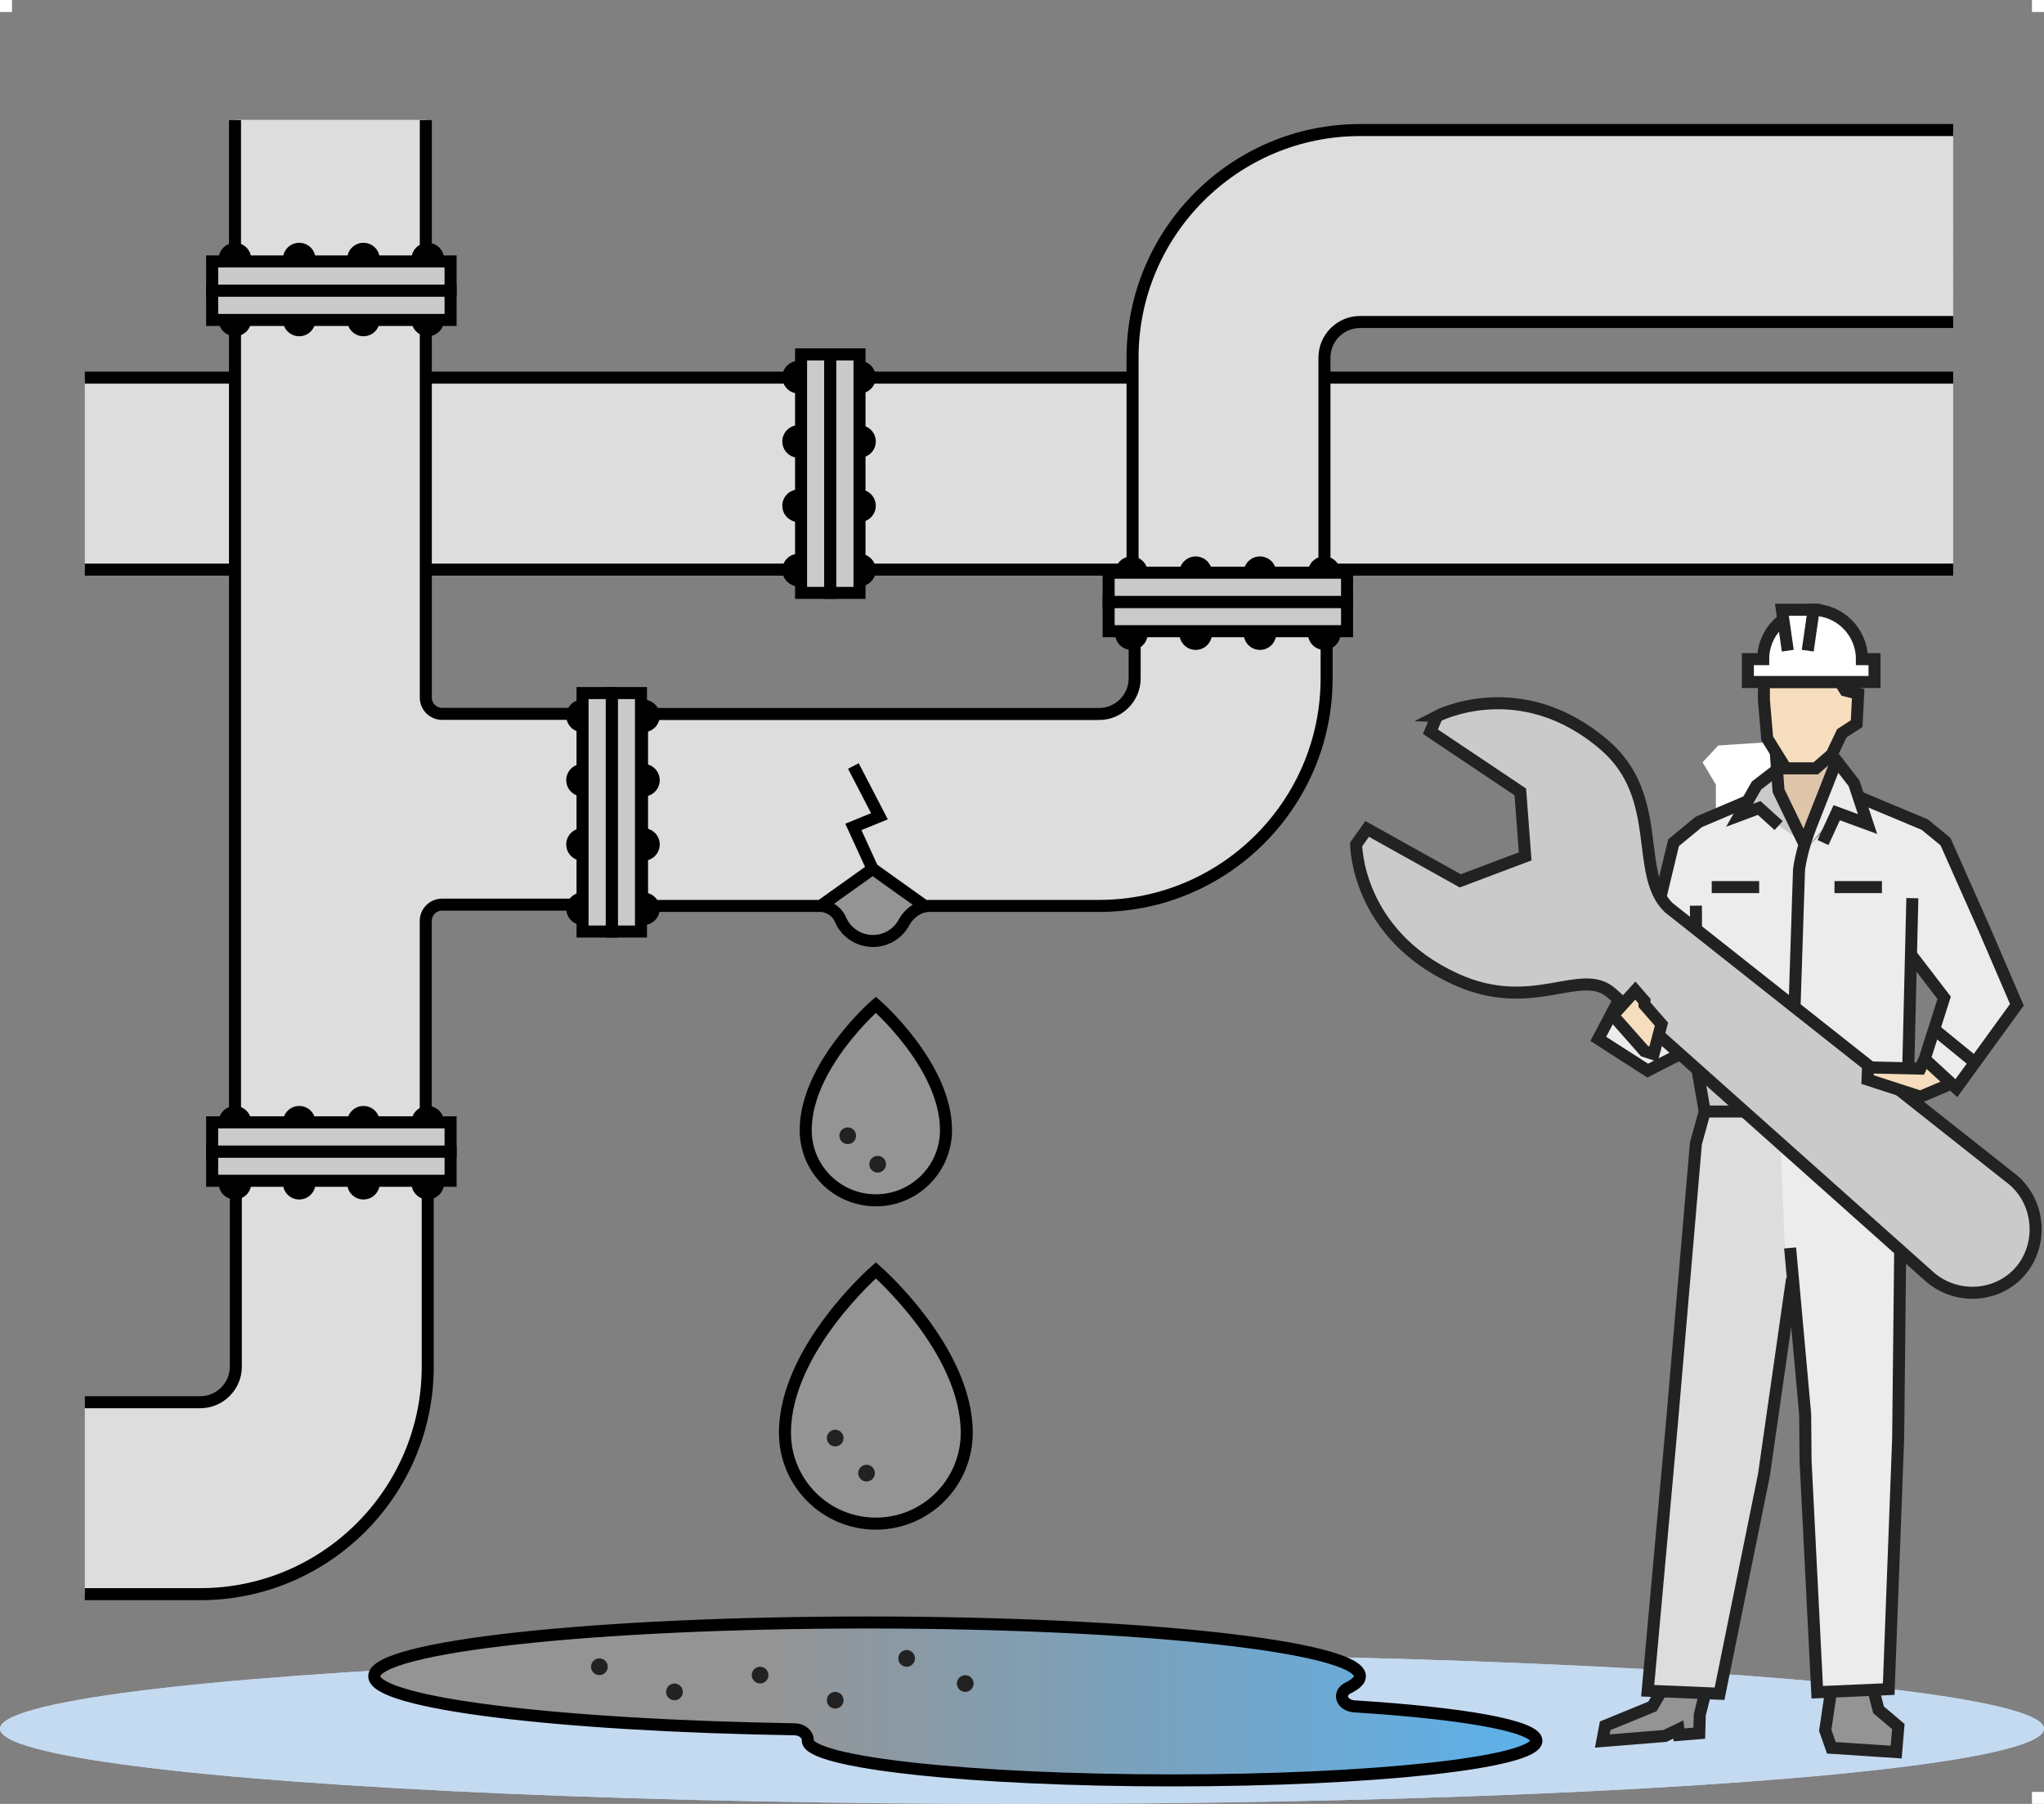 <?xml version="1.0" encoding="UTF-8"?><svg id="_レイヤー_2" xmlns="http://www.w3.org/2000/svg" xmlns:xlink="http://www.w3.org/1999/xlink" viewBox="0 0 340 300"><rect x="0" y="0" width="340" height="300" fill="#808080" stroke="none"/><defs><style>.cls-1,.cls-2,.cls-3,.cls-4{stroke-miterlimit:10;stroke-width:2px;}.cls-1,.cls-3{stroke:#222;}.cls-1,.cls-5{fill:#fff;}.cls-2,.cls-4{stroke:#000;}.cls-2,.cls-6{fill:#cacaca;}.cls-3,.cls-4{fill:none;}.cls-7{fill:url(#_名称未設定グラデーション_9);}.cls-7,.cls-8,.cls-9,.cls-10,.cls-11,.cls-12,.cls-6,.cls-13,.cls-14,.cls-15,.cls-5{stroke-width:0px;}.cls-9{fill:#f6ddbd;}.cls-10{fill:#949494;}.cls-11{fill:#222;}.cls-12{fill:#ddd;}.cls-13{fill:#c4daf1;}.cls-14{fill:#dfc6aa;}.cls-15{fill:#ececec;}</style><linearGradient id="_名称未設定グラデーション_9" x1="62.26" y1="282.97" x2="255.57" y2="282.97" gradientUnits="userSpaceOnUse"><stop offset=".34" stop-color="#949494"/><stop offset="1" stop-color="#5db1eb"/></linearGradient></defs><g id="_レイヤー_1-2"><polyline class="cls-12" points="14.11 94.73 135.03 94.73 135.03 62.8 14.11 62.8"/><polyline class="cls-4" points="14.11 94.73 135.03 94.73 135.03 62.8 14.11 62.8"/><polyline class="cls-12" points="324.89 62.8 140.2 62.8 140.2 94.73 324.89 94.73"/><polyline class="cls-4" points="324.89 62.8 140.2 62.8 140.2 94.73 324.89 94.73"/><path class="cls-12" d="M39.23,195.02v32.26c0,3.26-2.66,5.92-5.92,5.92H14.11v31.92h19.2c20.87,0,37.84-16.98,37.84-37.84v-32.26h-31.92Z"/><path class="cls-4" d="M14.11,265.12h19.2c20.87,0,37.84-16.98,37.84-37.84v-32.26h-31.92v32.26c0,3.26-2.66,5.92-5.92,5.92H14.11"/><path class="cls-10" d="M154.82,150.61c-1.9,0-3.55,1.13-4.46,2.8-.99,1.83-2.94,3.07-5.17,3.07-2.43,0-4.51-1.47-5.41-3.58-.61-1.43-2.1-2.3-3.66-2.3l5.57-7.92h7.27s5.85,7.92,5.85,7.92Z"/><path class="cls-4" d="M136.13,150.61h0c1.56,0,3.05.86,3.66,2.3.89,2.1,2.98,3.58,5.41,3.58,2.23,0,4.17-1.24,5.17-3.07.91-1.67,2.56-2.8,4.46-2.8h.03"/><path class="cls-12" d="M188.74,100.11v12.71c0,3.26-2.66,5.92-5.92,5.92h-77.74v31.92h31.43l8.65-6.17,8.65,6.17h29.02c20.87,0,37.84-16.98,37.84-37.84v-12.71h-31.92Z"/><path class="cls-4" d="M188.74,100.11v12.71c0,3.26-2.66,5.92-5.92,5.92h-77.74v31.92h31.43l8.65-6.17,8.65,6.17h29.02c20.87,0,37.84-16.98,37.84-37.84v-12.71h-31.92Z"/><path class="cls-12" d="M106.79,118.72h-33.26c-1.5,0-2.71-1.21-2.71-2.71V19.93h-31.73v172.11s31.73,0,31.73,0v-38.88c0-1.49,1.21-2.71,2.71-2.71h33.27v-31.73Z"/><path class="cls-4" d="M39.09,19.97v172.07s31.73,0,31.73,0v-38.88c0-1.49,1.21-2.71,2.71-2.71h33.27v-31.73h-33.26c-1.5,0-2.71-1.21-2.71-2.71V19.97"/><path class="cls-12" d="M324.89,21.63h-98.66c-20.87,0-37.84,16.98-37.84,37.84v38.21h31.92v-38.21c0-3.26,2.66-5.92,5.92-5.92h98.66"/><path class="cls-4" d="M324.89,21.63h-98.66c-20.87,0-37.84,16.98-37.84,37.84v38.21h31.92v-38.21c0-3.26,2.66-5.92,5.92-5.92h98.66"/><polyline class="cls-4" points="145.39 145.04 141.95 137.52 146.29 135.75 141.95 127.39"/><rect class="cls-2" x="201.8" y="82.71" width="4.86" height="39.66" transform="translate(306.78 -101.69) rotate(90)"/><rect class="cls-2" x="201.8" y="77.85" width="4.86" height="39.66" transform="translate(301.92 -106.56) rotate(90)"/><path class="cls-8" d="M185.49,95.25c0-1.5,1.21-2.71,2.71-2.71s2.71,1.21,2.71,2.71"/><path class="cls-8" d="M196.18,95.25c0-1.5,1.21-2.71,2.71-2.71s2.71,1.21,2.71,2.71"/><path class="cls-8" d="M206.87,95.25c0-1.5,1.21-2.71,2.71-2.71s2.71,1.21,2.71,2.71"/><path class="cls-8" d="M217.56,95.25c0-1.5,1.21-2.71,2.71-2.71s2.71,1.21,2.71,2.71"/><path class="cls-8" d="M185.49,105.37c0,1.5,1.21,2.71,2.71,2.71s2.71-1.21,2.71-2.71"/><path class="cls-8" d="M196.18,105.37c0,1.5,1.21,2.71,2.71,2.71s2.71-1.21,2.71-2.71"/><path class="cls-8" d="M206.87,105.37c0,1.5,1.21,2.71,2.71,2.71s2.71-1.21,2.71-2.71"/><path class="cls-8" d="M217.56,105.37c0,1.5,1.21,2.71,2.71,2.71s2.71-1.21,2.71-2.71"/><rect class="cls-2" x="101.76" y="115.26" width="4.86" height="39.66"/><rect class="cls-2" x="96.9" y="115.26" width="4.86" height="39.66"/><path class="cls-8" d="M96.9,153.84c-1.5,0-2.71-1.21-2.71-2.71s1.21-2.71,2.71-2.71"/><path class="cls-8" d="M96.9,143.15c-1.5,0-2.71-1.21-2.71-2.71s1.21-2.71,2.71-2.71"/><path class="cls-8" d="M96.9,132.46c-1.5,0-2.71-1.21-2.71-2.71s1.21-2.71,2.71-2.71"/><path class="cls-8" d="M96.9,121.77c-1.5,0-2.71-1.21-2.71-2.71s1.21-2.71,2.71-2.71"/><path class="cls-8" d="M107.03,153.84c1.5,0,2.71-1.21,2.71-2.71s-1.21-2.71-2.71-2.71"/><path class="cls-8" d="M107.03,143.15c1.5,0,2.71-1.21,2.71-2.71s-1.21-2.71-2.71-2.71"/><path class="cls-8" d="M107.03,132.46c1.5,0,2.71-1.21,2.71-2.71s-1.21-2.71-2.71-2.71"/><path class="cls-8" d="M107.03,121.77c1.5,0,2.71-1.21,2.71-2.71s-1.21-2.71-2.71-2.71"/><rect class="cls-2" x="133.24" y="58.93" width="4.86" height="39.66" transform="translate(271.35 157.53) rotate(180)"/><rect class="cls-2" x="138.1" y="58.93" width="4.86" height="39.66" transform="translate(281.07 157.53) rotate(180)"/><path class="cls-8" d="M142.97,60.02c1.5,0,2.71,1.21,2.71,2.71s-1.21,2.71-2.71,2.71"/><path class="cls-8" d="M142.97,70.71c1.5,0,2.71,1.21,2.71,2.71s-1.21,2.71-2.71,2.71"/><path class="cls-8" d="M142.97,81.4c1.5,0,2.71,1.21,2.71,2.71s-1.21,2.71-2.71,2.71"/><path class="cls-8" d="M142.97,92.09c1.5,0,2.71,1.21,2.71,2.71s-1.21,2.71-2.71,2.71"/><path class="cls-8" d="M132.84,60.02c-1.5,0-2.71,1.21-2.71,2.71s1.21,2.71,2.71,2.71"/><path class="cls-8" d="M132.84,70.71c-1.5,0-2.71,1.21-2.71,2.71s1.21,2.71,2.71,2.71"/><path class="cls-8" d="M132.84,81.4c-1.5,0-2.71,1.21-2.71,2.71s1.21,2.71,2.71,2.71"/><path class="cls-8" d="M132.84,92.09c-1.5,0-2.71,1.21-2.71,2.71s1.21,2.71,2.71,2.71"/><rect class="cls-2" x="52.69" y="174.1" width="4.86" height="39.66" transform="translate(249.05 138.82) rotate(90)"/><rect class="cls-2" x="52.69" y="169.24" width="4.86" height="39.66" transform="translate(244.19 133.96) rotate(90)"/><path class="cls-8" d="M36.37,186.64c0-1.5,1.21-2.71,2.71-2.71s2.71,1.21,2.71,2.71"/><path class="cls-8" d="M47.06,186.64c0-1.5,1.21-2.71,2.71-2.71s2.71,1.21,2.71,2.71"/><path class="cls-8" d="M57.75,186.64c0-1.5,1.21-2.71,2.71-2.71s2.71,1.21,2.71,2.71"/><path class="cls-8" d="M68.44,186.64c0-1.5,1.21-2.71,2.71-2.71s2.71,1.21,2.71,2.71"/><path class="cls-8" d="M36.37,196.77c0,1.5,1.21,2.71,2.71,2.71s2.71-1.21,2.71-2.71"/><path class="cls-8" d="M47.06,196.77c0,1.5,1.21,2.71,2.71,2.71s2.71-1.21,2.71-2.71"/><path class="cls-8" d="M57.75,196.77c0,1.5,1.21,2.71,2.71,2.71s2.71-1.21,2.71-2.71"/><path class="cls-8" d="M68.44,196.77c0,1.5,1.21,2.71,2.71,2.71s2.71-1.21,2.71-2.71"/><rect class="cls-2" x="52.69" y="26.09" width="4.86" height="39.66" transform="translate(9.2 101.03) rotate(-90)"/><rect class="cls-2" x="52.69" y="30.95" width="4.86" height="39.66" transform="translate(4.34 105.9) rotate(-90)"/><path class="cls-8" d="M73.86,53.21c0,1.5-1.21,2.71-2.71,2.71s-2.71-1.21-2.71-2.71"/><path class="cls-8" d="M63.17,53.21c0,1.5-1.21,2.71-2.71,2.71s-2.71-1.21-2.71-2.71"/><path class="cls-8" d="M52.48,53.21c0,1.5-1.21,2.71-2.71,2.71s-2.71-1.21-2.71-2.71"/><path class="cls-8" d="M41.79,53.21c0,1.5-1.21,2.71-2.71,2.71s-2.71-1.21-2.71-2.71"/><path class="cls-8" d="M73.86,43.09c0-1.5-1.21-2.71-2.71-2.71s-2.71,1.21-2.71,2.71"/><path class="cls-8" d="M63.17,43.09c0-1.5-1.21-2.71-2.71-2.71s-2.71,1.21-2.71,2.71"/><path class="cls-8" d="M52.48,43.09c0-1.5-1.21-2.71-2.71-2.71s-2.71,1.21-2.71,2.71"/><path class="cls-8" d="M41.79,43.09c0-1.5-1.21-2.71-2.71-2.71s-2.71,1.21-2.71,2.71"/><ellipse class="cls-13" cx="170" cy="287.5" rx="170" ry="12.5"/><ellipse class="cls-13" cx="170" cy="287.5" rx="170" ry="12.5"/><rect class="cls-5" x="0" width="2" height="2"/><rect class="cls-5" x="338" width="2" height="2"/><rect class="cls-5" x="338" y="298" width="2" height="2"/><path class="cls-7" d="M225.32,283.78c-2.17-.14-2.87-2.19-1.05-3.08,1.27-.62,1.94-1.27,1.94-1.94,0-4.93-36.7-8.93-81.98-8.93s-81.98,4-81.98,8.93c0,4.48,30.35,8.19,69.89,8.83,1.36.02,2.25.89,2.23,1.88,0,0,0,.01,0,.02,0,3.64,27.13,6.6,60.6,6.6s60.6-2.95,60.6-6.6c0-2.44-12.17-4.57-30.25-5.71Z"/><path class="cls-4" d="M225.32,283.78c-2.17-.14-2.87-2.19-1.05-3.08,1.27-.62,1.94-1.27,1.94-1.94,0-4.93-36.7-8.93-81.98-8.93s-81.98,4-81.98,8.93c0,4.48,30.35,8.19,69.89,8.83,1.36.02,2.25.89,2.23,1.88,0,0,0,.01,0,.02,0,3.64,27.13,6.6,60.6,6.6s60.6-2.95,60.6-6.6c0-2.44-12.17-4.57-30.25-5.71Z"/><path class="cls-10" d="M145.69,167.1s-11.67,10.14-11.67,20.85c0,6.45,5.23,11.67,11.67,11.67s11.67-5.23,11.67-11.67c0-10.7-11.67-20.85-11.67-20.85Z"/><path class="cls-4" d="M145.69,167.1s-11.67,10.14-11.67,20.85c0,6.45,5.23,11.67,11.67,11.67s11.67-5.23,11.67-11.67c0-10.7-11.67-20.85-11.67-20.85Z"/><circle class="cls-11" cx="141.01" cy="188.88" r="1.39"/><circle class="cls-11" cx="145.99" cy="193.62" r="1.39"/><path class="cls-10" d="M145.69,211.27s-15.12,13.14-15.12,27c0,8.35,6.77,15.12,15.12,15.12s15.12-6.77,15.12-15.12c0-13.86-15.12-27-15.12-27Z"/><path class="cls-4" d="M145.69,211.27s-15.12,13.14-15.12,27c0,8.35,6.77,15.12,15.12,15.12s15.12-6.77,15.12-15.12c0-13.86-15.12-27-15.12-27Z"/><circle class="cls-11" cx="138.93" cy="239.16" r="1.39"/><circle class="cls-11" cx="144.14" cy="244.99" r="1.39"/><circle class="cls-11" cx="150.81" cy="275.8" r="1.39"/><circle class="cls-11" cx="160.56" cy="279.98" r="1.39"/><circle class="cls-11" cx="126.44" cy="278.58" r="1.39"/><circle class="cls-11" cx="138.93" cy="282.76" r="1.39"/><circle class="cls-11" cx="99.7" cy="277.19" r="1.39"/><circle class="cls-11" cx="112.19" cy="281.37" r="1.39"/><polygon class="cls-5" points="285.42 130.49 283.21 126.78 285.81 123.98 294.57 123.4 298.95 126.14 299.37 132.61 299.18 135.41 299.18 138.45 295.45 141.61 295.44 145.46 295.47 152.35 274.26 159.38 273.55 153.65 277.06 150.83 283.21 148.71 288.96 143.97 285.42 140.27 285.42 130.49"/><polyline class="cls-9" points="325.71 180.52 324.5 180.74 320.68 181.87 312.01 178.66 312.18 176.64 320.85 177.19 321.39 177.26"/><path class="cls-15" d="M330.04,154.43l-6.43-14.47-3.44-2.82-11.34-4.74-8.43,8.82-4.88-12.41-4.8,4.41-8.14,3.47-4.2,3.46-3.56,14.77-2.76,6.07-6.2,11.77,8.22,5.28,5.38-2.75,2.68-9.95.03,11.48,1.4,8.01h14.51c.09,0,.17,0,.26,0l16.96-.98,2.06-3.7.52-21.76.22.63,5.3,6.92-3.23,10.17,5.26,4.86,10.07-13.87-5.44-12.66Z"/><path class="cls-6" d="M282.59,179.48l.98,5.36h14.51c.09,0,.17,0,.26,0l16.96-.98,1.93-4.42-34.64.05Z"/><polygon class="cls-12" points="298.09 212.68 293.41 245.32 286.03 281.68 274.08 281.18 278.11 236.67 282.1 190.15 283.57 184.84 295.97 185.34 301.96 185.12 298.09 212.68"/><polygon class="cls-15" points="296.86 206.78 300.27 235.18 300.34 242.98 302.28 281.43 314.17 280.91 315.74 239.25 316.3 187.29 315.29 183.86 295.97 185.34 296.86 206.78"/><path class="cls-14" d="M295.39,125.23l.46,6.27,4.17,8.62s-.49,1.61,1.25-2.82c1.73-4.43,4.26-10.82,4.26-10.82"/><polygon class="cls-9" points="293.41 113.42 293.41 116.46 293.96 122.8 297.05 127.78 302.03 127.78 304.69 125.48 306.37 121.95 308.84 120.34 309.09 115.36 306.94 114.82 306.07 113.42 293.41 113.42"/><polyline class="cls-15" points="300.41 141.22 305.52 135.16 310.65 137.04 308.4 130.26 304.69 125.48"/><polygon class="cls-6" points="300.01 140.12 295.84 131.5 295.81 128.89 295.88 127.78 292.18 130.64 289.36 135.59 292.62 134.37 295.86 137.3 300.01 140.12"/><polyline class="cls-3" points="318.09 159.03 323.39 165.94 320.15 176.12 325.42 180.97 335.49 167.1 330.04 154.43 323.61 139.96 320.17 137.14 308.84 132.4"/><path class="cls-3" d="M282.1,150.62l.07,26.22,1.4,8.01h14.51c.09,0,.17,0,.26,0l16.96-.98,2.06-3.7.74-30.8"/><polyline class="cls-10" points="276.1 281.68 274.87 283.79 267.01 287.01 266.53 289.54 276.95 288.7 279.18 287.62 279.28 288.52 282.66 288.24 282.74 285.18 283.51 282.11"/><polyline class="cls-10" points="311.66 281.18 312.48 284.35 315.77 287.14 315.41 291.38 304.63 290.67 303.61 287.76 304.56 281.33"/><polyline class="cls-3" points="276.1 281.68 274.87 283.79 267.01 287.01 266.53 289.54 276.95 288.7 279.18 287.62 279.28 288.52 282.66 288.24 282.74 285.18 283.51 282.11"/><polyline class="cls-3" points="311.66 281.18 312.48 284.35 315.77 287.14 315.41 291.38 304.63 290.67 303.61 287.76 304.56 281.33"/><polyline class="cls-3" points="290.73 133.22 282.58 136.69 278.38 140.15 274.82 154.93 272.06 161 265.86 172.77 274.08 178.05 279.46 175.3 282.14 165.35"/><polyline class="cls-3" points="297.77 207.54 300.27 235.18 300.34 242.98 302.28 281.43 314.17 280.91 315.74 239.25 316.3 187.29 315.29 183.86"/><polyline class="cls-3" points="298.09 212.68 293.41 245.32 286.03 281.68 274.08 281.18 278.11 236.67 282.1 190.15 283.57 184.84"/><path class="cls-3" d="M305.52,126.47s-2.53,6.39-4.26,10.82c-1.73,4.43-2.01,7.38-2.01,7.38l-1.05,32.16.13,8"/><polygon class="cls-3" points="293.41 113.42 293.41 116.46 293.96 122.8 297.05 127.78 302.03 127.78 304.69 125.48 306.37 121.95 308.84 120.34 309.09 115.36 306.94 114.82 306.07 113.42 293.41 113.42"/><polyline class="cls-3" points="303.24 140.12 305.52 135.16 310.65 137.04 308.4 130.26 304.69 125.48"/><polyline class="cls-3" points="295.86 137.3 292.62 134.37 289.36 135.59 292.18 130.64 295.88 127.78"/><line class="cls-3" x1="321.44" y1="170.94" x2="328.27" y2="176.52"/><polyline class="cls-3" points="295.39 125.23 295.84 131.5 300.01 140.12"/><line class="cls-3" x1="284.73" y1="147.53" x2="292.62" y2="147.53"/><line class="cls-3" x1="305.15" y1="147.53" x2="313.04" y2="147.53"/><line class="cls-3" x1="283.26" y1="179.44" x2="292.68" y2="179.44"/><line class="cls-3" x1="306.8" y1="179.44" x2="317.22" y2="179.44"/><path class="cls-1" d="M309.71,109.62c0-4.54-3.68-8.21-8.21-8.21s-8.21,3.68-8.21,8.21h-2.55v3.8h21.07v-3.8h-2.09Z"/><polyline class="cls-1" points="297.38 108.21 296.4 101.4 301.68 101.4 300.7 108.21"/><path class="cls-6" d="M239.03,119.11l-1.1,2.57,14.96,10.02.81,10.72-10.8,4.07-15.49-8.64-1.83,2.59s.01,14.83,16.52,22.38c12.96,5.93,20.96-2.24,26.04,2.4l52.61,46.91c.1.09.2.18.3.27,4.51,3.86,11.31,3.33,15.04-1.03,3.73-4.36,3.3-11.27-1.21-15.13-.21-.18-.43-.35-.65-.51l-56.65-44.78c-5.82-5.6-.62-18.42-10.72-27.07-14-12-27.84-4.77-27.84-4.77Z"/><path class="cls-3" d="M239.03,119.11l-1.1,2.57,14.96,10.02.81,10.72-10.8,4.07-15.49-8.64-1.83,2.59s.01,14.83,16.52,22.38c12.96,5.93,20.96-2.24,26.04,2.4l52.61,46.91c.1.09.2.18.3.27,4.51,3.86,11.31,3.33,15.04-1.03,3.73-4.36,3.3-11.27-1.21-15.13-.21-.18-.43-.35-.65-.51l-56.65-44.78c-5.82-5.6-.62-18.42-10.72-27.07-14-12-27.84-4.77-27.84-4.77Z"/><polyline class="cls-9" points="323.73 180.97 322.52 181.19 318.7 182.32 310.03 179.11 310.2 177.09 318.87 177.64 319.41 177.71"/><polyline class="cls-3" points="324.59 180.21 319.44 182.39 310.65 179.54 310.73 177.51 319.41 177.71 320.15 176.12"/><polygon class="cls-9" points="273.55 174.81 268.29 168.86 272.02 164.74 273.55 166.5 273.55 167.71 276.37 170.94 275.05 175.3 273.55 174.81"/><polygon class="cls-3" points="273.55 174.81 268.29 168.86 272.02 164.74 273.55 166.5 273.55 167.1 276.37 170.33 275.05 175.3 273.55 174.81"/></g></svg>